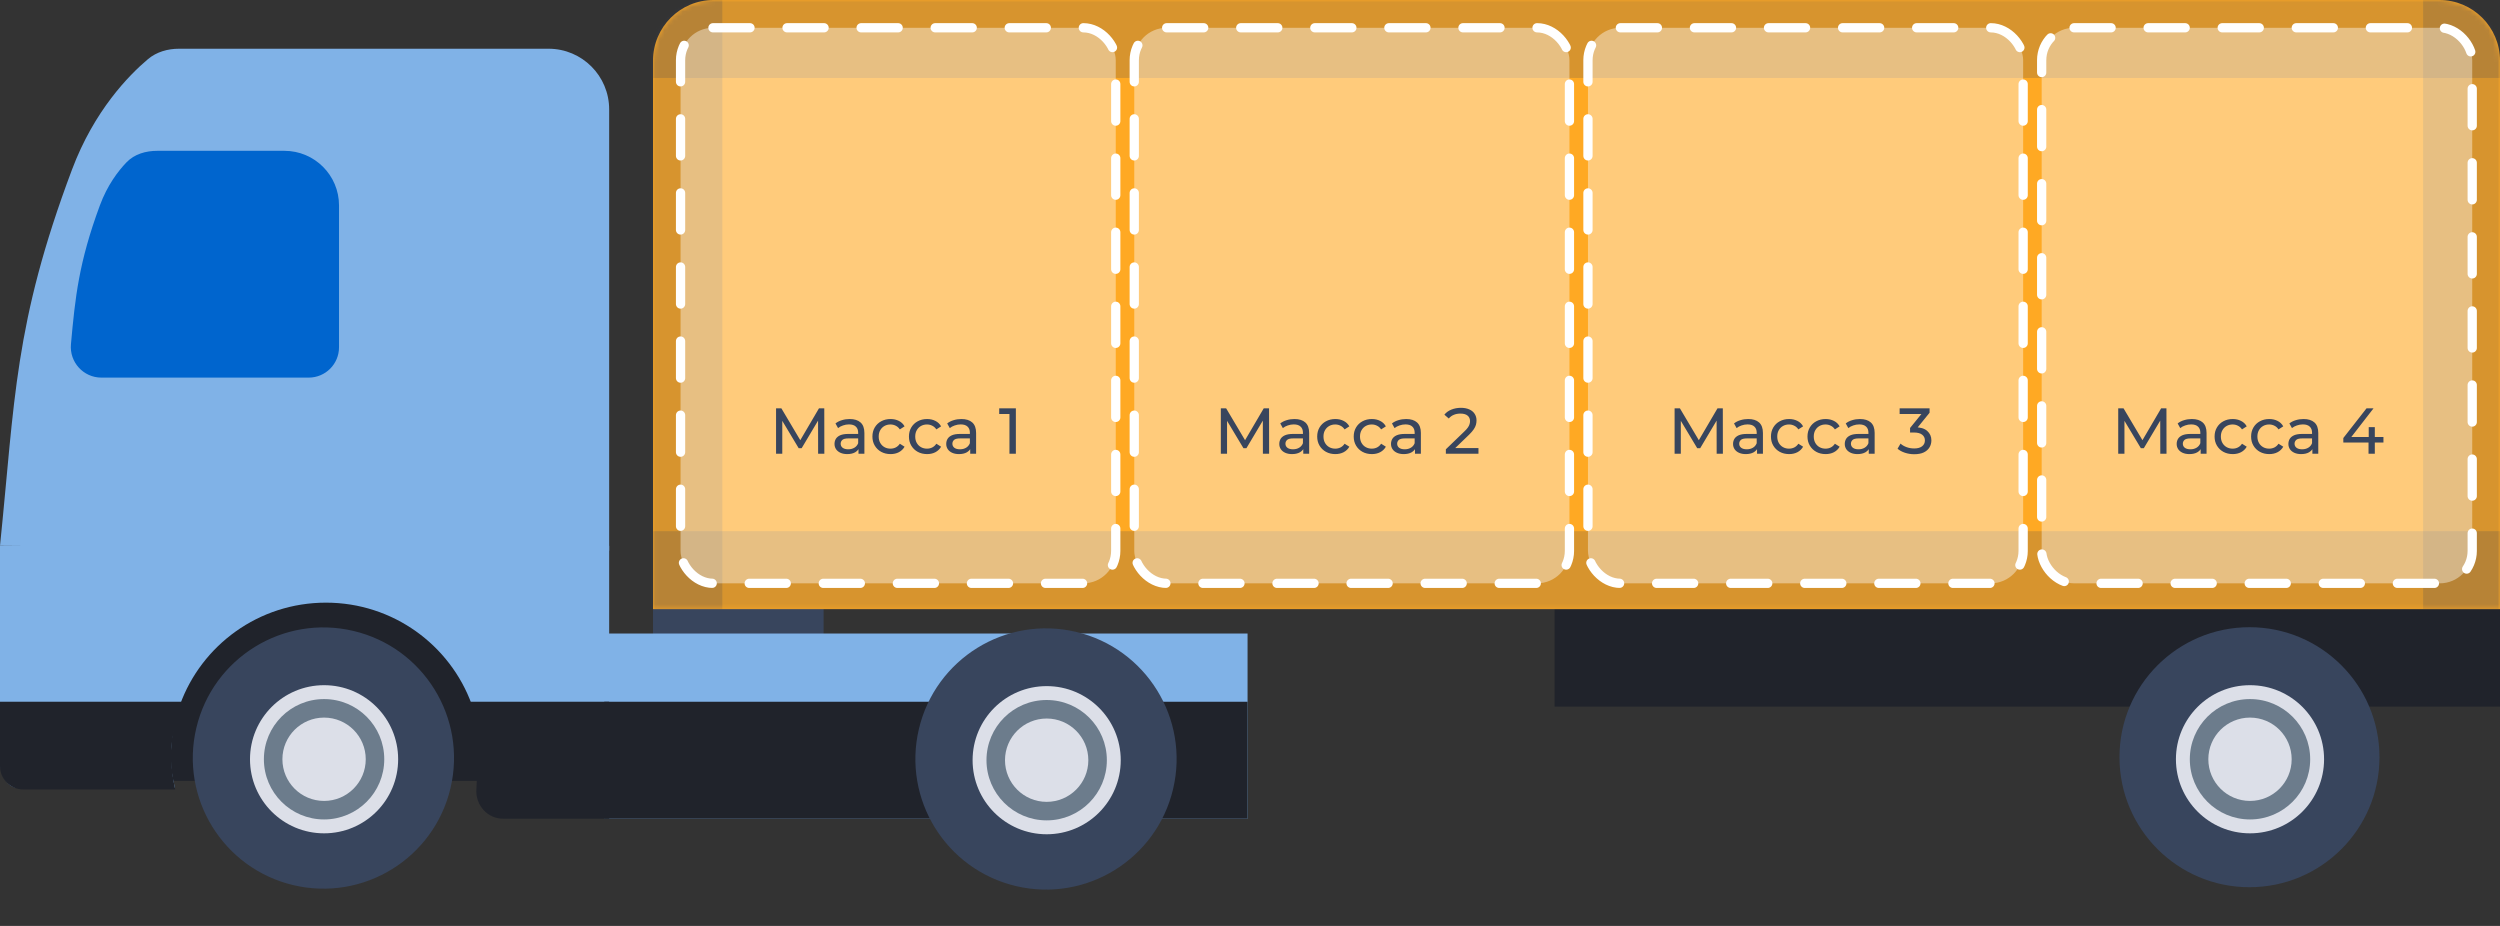 <svg width="540" height="200" viewBox="0 0 540 200" fill="none" xmlns="http://www.w3.org/2000/svg">
<rect x="0" y="0" width="540" height="200" fill="#333333" stroke="none"/>
<path d="M109.453 128.19H32.385V168.67H109.453V128.19Z" fill="#20232B"/>
<rect x="141.053" y="127.367" width="36.842" height="10.526" fill="#38455D"/>
<path d="M131.579 117.895V175.642L109.524 175.789C106.185 175.789 103.547 173.846 103.76 170.528C103.847 169.157 103.894 167.852 103.894 166.862C103.894 162.901 103.197 155.736 101.915 152.21C97.27 139.361 84.912 130.172 70.406 130.172C55.888 130.172 43.53 139.361 38.885 152.21C37.603 155.736 36.906 159.542 36.906 163.503C36.906 166.099 37.22 167.763 37.783 170.192H4.007C1.237 170.192 0 166.862 0 164.102C0 147.126 0 132.88 0 117.895L131.579 117.895Z" fill="#80B2E7"/>
<path d="M15.555 36.627C3.025 69.979 3.233 86.459 0 117.894L131.579 118.946V36.627V23.62C131.579 16.388 125.716 10.525 118.484 10.525H38.676C36.231 10.525 33.827 11.202 31.957 12.777C27.83 16.255 20.338 23.894 15.555 36.627Z" fill="#80B2E7"/>
<path d="M21.572 44.371C17.009 56.696 16.24 64.24 15.324 74.35C14.974 78.211 18.014 81.564 21.891 81.564H66.68C70.296 81.564 73.228 78.633 73.228 75.017V44.371C73.228 37.858 67.948 32.578 61.435 32.578H33.988C31.513 32.578 29.054 33.265 27.338 35.049C25.512 36.946 23.193 39.992 21.572 44.371Z" fill="#0065CE"/>
<path d="M39.474 151.578C38.194 155.123 36.972 158.949 36.972 162.93C36.972 165.54 37.286 168.084 37.847 170.525H5.009C2.245 170.525 0 168.278 0 165.504V151.578H39.474Z" fill="#20232B"/>
<path d="M269.473 136.842H130.525V176.842H269.473V136.842Z" fill="#80B2E7"/>
<path d="M269.473 151.578H130.525V176.841H269.473V151.578Z" fill="#20232B"/>
<path d="M539.999 131.578H335.789V152.631H539.999V131.578Z" fill="#20232B"/>
<path d="M131.579 151.578V176.841H108.654C105.319 176.841 102.683 173.937 102.896 170.509C102.982 169.092 103.03 167.743 103.03 166.72C103.03 162.627 102.333 155.222 101.053 151.578H131.579Z" fill="#20232B"/>
<path d="M141.053 13.095C141.053 5.863 146.915 0 154.147 0H526.905C534.137 0 540 5.863 540 13.095V131.579H141.053V13.095Z" fill="#FFA923"/>
<mask id="mask0_6402_123799" style="mask-type:alpha" maskUnits="userSpaceOnUse" x="141" y="0" width="399" height="132">
<path d="M141.053 13.095C141.053 5.863 146.915 0 154.147 0H526.905C534.137 0 540 5.863 540 13.095V131.579H141.053V13.095Z" fill="#8FC7FF"/>
</mask>
<g mask="url(#mask0_6402_123799)">
<path opacity="0.2" d="M139.178 0H156.02V131.579H139.178V0Z" fill="#38455D"/>
<path opacity="0.2" d="M523.389 0H540.231V131.579H523.389V0Z" fill="#38455D"/>
<path opacity="0.2" d="M137.895 16.842V-0L540 -0V16.842L137.895 16.842Z" fill="#38455D"/>
<path opacity="0.2" d="M141.053 131.578V114.736L540 114.736V131.578H141.053Z" fill="#38455D"/>
</g>
<path d="M97.311 170.221C100.891 155.057 91.502 139.863 76.34 136.282C61.177 132.702 45.983 142.091 42.403 157.255C38.822 172.418 48.212 187.613 63.374 191.193C78.537 194.773 93.731 185.384 97.311 170.221Z" fill="#38455D"/>
<path d="M513.965 163.557C513.965 148.048 501.394 135.476 485.886 135.476C470.378 135.476 457.807 148.048 457.807 163.556C457.807 179.065 470.378 191.637 485.886 191.637C501.394 191.637 513.965 179.065 513.965 163.557Z" fill="#38455D"/>
<path d="M502 164C502 172.837 494.837 180 486 180C477.163 180 470 172.837 470 164C470 155.163 477.163 148 486 148C494.837 148 502 155.163 502 164Z" fill="#DCDFE8"/>
<path d="M499 164C499 171.18 493.18 177 486 177C478.82 177 473 171.18 473 164C473 156.821 478.82 151 486 151C493.176 151 499 156.821 499 164Z" fill="#6C7C8C"/>
<path d="M495 164C495 168.968 490.972 173 486 173C481.032 173 477 168.972 477 164C477 159.032 481.028 155 486 155C490.972 155 495 159.032 495 164Z" fill="#DCDFE8"/>
<rect x="147" y="6" width="94" height="120" rx="7" fill="white" fill-opacity="0.4" stroke="white" stroke-width="2" stroke-linecap="round" stroke-dasharray="8 8"/>
<rect x="441" y="6" width="93" height="120" rx="7" fill="white" fill-opacity="0.4" stroke="white" stroke-width="2" stroke-linecap="round" stroke-dasharray="8 8"/>
<rect x="343" y="6" width="94" height="120" rx="7" fill="white" fill-opacity="0.4" stroke="white" stroke-width="2" stroke-linecap="round" stroke-dasharray="8 8"/>
<rect x="245" y="6" width="94" height="120" rx="7" fill="white" fill-opacity="0.4" stroke="white" stroke-width="2" stroke-linecap="round" stroke-dasharray="8 8"/>
<path d="M167.628 98V88.2H168.776L173.172 95.606H172.556L176.896 88.2H178.044L178.058 98H176.714L176.7 90.314H177.022L173.158 96.81H172.514L168.622 90.314H168.972V98H167.628ZM185.434 98V96.432L185.364 96.138V93.464C185.364 92.895 185.196 92.456 184.86 92.148C184.533 91.831 184.039 91.672 183.376 91.672C182.937 91.672 182.508 91.747 182.088 91.896C181.668 92.036 181.313 92.227 181.024 92.47L180.464 91.462C180.847 91.154 181.304 90.921 181.836 90.762C182.377 90.594 182.942 90.51 183.53 90.51C184.547 90.51 185.331 90.757 185.882 91.252C186.433 91.747 186.708 92.503 186.708 93.52V98H185.434ZM182.998 98.084C182.447 98.084 181.962 97.991 181.542 97.804C181.131 97.617 180.814 97.361 180.59 97.034C180.366 96.698 180.254 96.32 180.254 95.9C180.254 95.499 180.347 95.135 180.534 94.808C180.73 94.481 181.043 94.22 181.472 94.024C181.911 93.828 182.499 93.73 183.236 93.73H185.588V94.696H183.292C182.62 94.696 182.167 94.808 181.934 95.032C181.701 95.256 181.584 95.527 181.584 95.844C181.584 96.208 181.729 96.502 182.018 96.726C182.307 96.941 182.709 97.048 183.222 97.048C183.726 97.048 184.165 96.936 184.538 96.712C184.921 96.488 185.196 96.161 185.364 95.732L185.63 96.656C185.453 97.095 185.14 97.445 184.692 97.706C184.244 97.958 183.679 98.084 182.998 98.084ZM192.362 98.084C191.606 98.084 190.93 97.921 190.332 97.594C189.744 97.267 189.282 96.819 188.946 96.25C188.61 95.681 188.442 95.027 188.442 94.29C188.442 93.553 188.61 92.899 188.946 92.33C189.282 91.761 189.744 91.317 190.332 91C190.93 90.673 191.606 90.51 192.362 90.51C193.034 90.51 193.632 90.645 194.154 90.916C194.686 91.177 195.097 91.569 195.386 92.092L194.364 92.75C194.122 92.386 193.823 92.12 193.468 91.952C193.123 91.775 192.75 91.686 192.348 91.686C191.863 91.686 191.429 91.793 191.046 92.008C190.664 92.223 190.36 92.526 190.136 92.918C189.912 93.301 189.8 93.758 189.8 94.29C189.8 94.822 189.912 95.284 190.136 95.676C190.36 96.068 190.664 96.371 191.046 96.586C191.429 96.801 191.863 96.908 192.348 96.908C192.75 96.908 193.123 96.824 193.468 96.656C193.823 96.479 194.122 96.208 194.364 95.844L195.386 96.488C195.097 97.001 194.686 97.398 194.154 97.678C193.632 97.949 193.034 98.084 192.362 98.084ZM200.251 98.084C199.495 98.084 198.818 97.921 198.221 97.594C197.633 97.267 197.171 96.819 196.835 96.25C196.499 95.681 196.331 95.027 196.331 94.29C196.331 93.553 196.499 92.899 196.835 92.33C197.171 91.761 197.633 91.317 198.221 91C198.818 90.673 199.495 90.51 200.251 90.51C200.923 90.51 201.52 90.645 202.043 90.916C202.575 91.177 202.986 91.569 203.275 92.092L202.253 92.75C202.01 92.386 201.712 92.12 201.357 91.952C201.012 91.775 200.638 91.686 200.237 91.686C199.752 91.686 199.318 91.793 198.935 92.008C198.552 92.223 198.249 92.526 198.025 92.918C197.801 93.301 197.689 93.758 197.689 94.29C197.689 94.822 197.801 95.284 198.025 95.676C198.249 96.068 198.552 96.371 198.935 96.586C199.318 96.801 199.752 96.908 200.237 96.908C200.638 96.908 201.012 96.824 201.357 96.656C201.712 96.479 202.01 96.208 202.253 95.844L203.275 96.488C202.986 97.001 202.575 97.398 202.043 97.678C201.52 97.949 200.923 98.084 200.251 98.084ZM209.565 98V96.432L209.495 96.138V93.464C209.495 92.895 209.327 92.456 208.991 92.148C208.664 91.831 208.17 91.672 207.507 91.672C207.068 91.672 206.639 91.747 206.219 91.896C205.799 92.036 205.444 92.227 205.155 92.47L204.595 91.462C204.978 91.154 205.435 90.921 205.967 90.762C206.508 90.594 207.073 90.51 207.661 90.51C208.678 90.51 209.462 90.757 210.013 91.252C210.564 91.747 210.839 92.503 210.839 93.52V98H209.565ZM207.129 98.084C206.578 98.084 206.093 97.991 205.673 97.804C205.262 97.617 204.945 97.361 204.721 97.034C204.497 96.698 204.385 96.32 204.385 95.9C204.385 95.499 204.478 95.135 204.665 94.808C204.861 94.481 205.174 94.22 205.603 94.024C206.042 93.828 206.63 93.73 207.367 93.73H209.719V94.696H207.423C206.751 94.696 206.298 94.808 206.065 95.032C205.832 95.256 205.715 95.527 205.715 95.844C205.715 96.208 205.86 96.502 206.149 96.726C206.438 96.941 206.84 97.048 207.353 97.048C207.857 97.048 208.296 96.936 208.669 96.712C209.052 96.488 209.327 96.161 209.495 95.732L209.761 96.656C209.584 97.095 209.271 97.445 208.823 97.706C208.375 97.958 207.81 98.084 207.129 98.084ZM218.041 98V88.76L218.643 89.418H215.829V88.2H219.427V98H218.041Z" fill="#38455D"/>
<path d="M263.699 98V88.2H264.847L269.243 95.606H268.627L272.967 88.2H274.115L274.129 98H272.785L272.771 90.314H273.093L269.229 96.81H268.585L264.693 90.314H265.043V98H263.699ZM281.505 98V96.432L281.435 96.138V93.464C281.435 92.895 281.267 92.456 280.931 92.148C280.605 91.831 280.11 91.672 279.447 91.672C279.009 91.672 278.579 91.747 278.159 91.896C277.739 92.036 277.385 92.227 277.095 92.47L276.535 91.462C276.918 91.154 277.375 90.921 277.907 90.762C278.449 90.594 279.013 90.51 279.601 90.51C280.619 90.51 281.403 90.757 281.953 91.252C282.504 91.747 282.779 92.503 282.779 93.52V98H281.505ZM279.069 98.084C278.519 98.084 278.033 97.991 277.613 97.804C277.203 97.617 276.885 97.361 276.661 97.034C276.437 96.698 276.325 96.32 276.325 95.9C276.325 95.499 276.419 95.135 276.605 94.808C276.801 94.481 277.114 94.22 277.543 94.024C277.982 93.828 278.57 93.73 279.307 93.73H281.659V94.696H279.363C278.691 94.696 278.239 94.808 278.005 95.032C277.772 95.256 277.655 95.527 277.655 95.844C277.655 96.208 277.8 96.502 278.089 96.726C278.379 96.941 278.78 97.048 279.293 97.048C279.797 97.048 280.236 96.936 280.609 96.712C280.992 96.488 281.267 96.161 281.435 95.732L281.701 96.656C281.524 97.095 281.211 97.445 280.763 97.706C280.315 97.958 279.751 98.084 279.069 98.084ZM288.433 98.084C287.677 98.084 287.001 97.921 286.403 97.594C285.815 97.267 285.353 96.819 285.017 96.25C284.681 95.681 284.513 95.027 284.513 94.29C284.513 93.553 284.681 92.899 285.017 92.33C285.353 91.761 285.815 91.317 286.403 91C287.001 90.673 287.677 90.51 288.433 90.51C289.105 90.51 289.703 90.645 290.225 90.916C290.757 91.177 291.168 91.569 291.457 92.092L290.435 92.75C290.193 92.386 289.894 92.12 289.539 91.952C289.194 91.775 288.821 91.686 288.419 91.686C287.934 91.686 287.5 91.793 287.117 92.008C286.735 92.223 286.431 92.526 286.207 92.918C285.983 93.301 285.871 93.758 285.871 94.29C285.871 94.822 285.983 95.284 286.207 95.676C286.431 96.068 286.735 96.371 287.117 96.586C287.5 96.801 287.934 96.908 288.419 96.908C288.821 96.908 289.194 96.824 289.539 96.656C289.894 96.479 290.193 96.208 290.435 95.844L291.457 96.488C291.168 97.001 290.757 97.398 290.225 97.678C289.703 97.949 289.105 98.084 288.433 98.084ZM296.322 98.084C295.566 98.084 294.889 97.921 294.292 97.594C293.704 97.267 293.242 96.819 292.906 96.25C292.57 95.681 292.402 95.027 292.402 94.29C292.402 93.553 292.57 92.899 292.906 92.33C293.242 91.761 293.704 91.317 294.292 91C294.889 90.673 295.566 90.51 296.322 90.51C296.994 90.51 297.591 90.645 298.114 90.916C298.646 91.177 299.057 91.569 299.346 92.092L298.324 92.75C298.081 92.386 297.783 92.12 297.428 91.952C297.083 91.775 296.709 91.686 296.308 91.686C295.823 91.686 295.389 91.793 295.006 92.008C294.623 92.223 294.32 92.526 294.096 92.918C293.872 93.301 293.76 93.758 293.76 94.29C293.76 94.822 293.872 95.284 294.096 95.676C294.32 96.068 294.623 96.371 295.006 96.586C295.389 96.801 295.823 96.908 296.308 96.908C296.709 96.908 297.083 96.824 297.428 96.656C297.783 96.479 298.081 96.208 298.324 95.844L299.346 96.488C299.057 97.001 298.646 97.398 298.114 97.678C297.591 97.949 296.994 98.084 296.322 98.084ZM305.636 98V96.432L305.566 96.138V93.464C305.566 92.895 305.398 92.456 305.062 92.148C304.736 91.831 304.241 91.672 303.578 91.672C303.14 91.672 302.71 91.747 302.29 91.896C301.87 92.036 301.516 92.227 301.226 92.47L300.666 91.462C301.049 91.154 301.506 90.921 302.038 90.762C302.58 90.594 303.144 90.51 303.732 90.51C304.75 90.51 305.534 90.757 306.084 91.252C306.635 91.747 306.91 92.503 306.91 93.52V98H305.636ZM303.2 98.084C302.65 98.084 302.164 97.991 301.744 97.804C301.334 97.617 301.016 97.361 300.792 97.034C300.568 96.698 300.456 96.32 300.456 95.9C300.456 95.499 300.55 95.135 300.736 94.808C300.932 94.481 301.245 94.22 301.674 94.024C302.113 93.828 302.701 93.73 303.438 93.73H305.79V94.696H303.494C302.822 94.696 302.37 94.808 302.136 95.032C301.903 95.256 301.786 95.527 301.786 95.844C301.786 96.208 301.931 96.502 302.22 96.726C302.51 96.941 302.911 97.048 303.424 97.048C303.928 97.048 304.367 96.936 304.74 96.712C305.123 96.488 305.398 96.161 305.566 95.732L305.832 96.656C305.655 97.095 305.342 97.445 304.894 97.706C304.446 97.958 303.882 98.084 303.2 98.084ZM312.306 98V97.048L316.296 93.198C316.651 92.862 316.912 92.568 317.08 92.316C317.257 92.055 317.374 91.817 317.43 91.602C317.495 91.378 317.528 91.163 317.528 90.958C317.528 90.454 317.351 90.057 316.996 89.768C316.641 89.479 316.123 89.334 315.442 89.334C314.919 89.334 314.448 89.423 314.028 89.6C313.608 89.768 313.244 90.034 312.936 90.398L311.984 89.572C312.357 89.096 312.857 88.732 313.482 88.48C314.117 88.219 314.812 88.088 315.568 88.088C316.249 88.088 316.842 88.2 317.346 88.424C317.85 88.639 318.237 88.951 318.508 89.362C318.788 89.773 318.928 90.258 318.928 90.818C318.928 91.135 318.886 91.448 318.802 91.756C318.718 92.064 318.559 92.391 318.326 92.736C318.093 93.081 317.757 93.469 317.318 93.898L313.762 97.328L313.426 96.782H319.348V98H312.306Z" fill="#38455D"/>
<path d="M361.713 98V88.2H362.861L367.257 95.606H366.641L370.981 88.2H372.129L372.143 98H370.799L370.785 90.314H371.107L367.243 96.81H366.599L362.707 90.314H363.057V98H361.713ZM379.519 98V96.432L379.449 96.138V93.464C379.449 92.895 379.281 92.456 378.945 92.148C378.618 91.831 378.124 91.672 377.461 91.672C377.022 91.672 376.593 91.747 376.173 91.896C375.753 92.036 375.398 92.227 375.109 92.47L374.549 91.462C374.932 91.154 375.389 90.921 375.921 90.762C376.462 90.594 377.027 90.51 377.615 90.51C378.632 90.51 379.416 90.757 379.967 91.252C380.518 91.747 380.793 92.503 380.793 93.52V98H379.519ZM377.083 98.084C376.532 98.084 376.047 97.991 375.627 97.804C375.216 97.617 374.899 97.361 374.675 97.034C374.451 96.698 374.339 96.32 374.339 95.9C374.339 95.499 374.432 95.135 374.619 94.808C374.815 94.481 375.128 94.22 375.557 94.024C375.996 93.828 376.584 93.73 377.321 93.73H379.673V94.696H377.377C376.705 94.696 376.252 94.808 376.019 95.032C375.786 95.256 375.669 95.527 375.669 95.844C375.669 96.208 375.814 96.502 376.103 96.726C376.392 96.941 376.794 97.048 377.307 97.048C377.811 97.048 378.25 96.936 378.623 96.712C379.006 96.488 379.281 96.161 379.449 95.732L379.715 96.656C379.538 97.095 379.225 97.445 378.777 97.706C378.329 97.958 377.764 98.084 377.083 98.084ZM386.447 98.084C385.691 98.084 385.014 97.921 384.417 97.594C383.829 97.267 383.367 96.819 383.031 96.25C382.695 95.681 382.527 95.027 382.527 94.29C382.527 93.553 382.695 92.899 383.031 92.33C383.367 91.761 383.829 91.317 384.417 91C385.014 90.673 385.691 90.51 386.447 90.51C387.119 90.51 387.716 90.645 388.239 90.916C388.771 91.177 389.182 91.569 389.471 92.092L388.449 92.75C388.206 92.386 387.908 92.12 387.553 91.952C387.208 91.775 386.834 91.686 386.433 91.686C385.948 91.686 385.514 91.793 385.131 92.008C384.748 92.223 384.445 92.526 384.221 92.918C383.997 93.301 383.885 93.758 383.885 94.29C383.885 94.822 383.997 95.284 384.221 95.676C384.445 96.068 384.748 96.371 385.131 96.586C385.514 96.801 385.948 96.908 386.433 96.908C386.834 96.908 387.208 96.824 387.553 96.656C387.908 96.479 388.206 96.208 388.449 95.844L389.471 96.488C389.182 97.001 388.771 97.398 388.239 97.678C387.716 97.949 387.119 98.084 386.447 98.084ZM394.336 98.084C393.58 98.084 392.903 97.921 392.306 97.594C391.718 97.267 391.256 96.819 390.92 96.25C390.584 95.681 390.416 95.027 390.416 94.29C390.416 93.553 390.584 92.899 390.92 92.33C391.256 91.761 391.718 91.317 392.306 91C392.903 90.673 393.58 90.51 394.336 90.51C395.008 90.51 395.605 90.645 396.128 90.916C396.66 91.177 397.07 91.569 397.36 92.092L396.338 92.75C396.095 92.386 395.796 92.12 395.442 91.952C395.096 91.775 394.723 91.686 394.322 91.686C393.836 91.686 393.402 91.793 393.02 92.008C392.637 92.223 392.334 92.526 392.11 92.918C391.886 93.301 391.774 93.758 391.774 94.29C391.774 94.822 391.886 95.284 392.11 95.676C392.334 96.068 392.637 96.371 393.02 96.586C393.402 96.801 393.836 96.908 394.322 96.908C394.723 96.908 395.096 96.824 395.442 96.656C395.796 96.479 396.095 96.208 396.338 95.844L397.36 96.488C397.07 97.001 396.66 97.398 396.128 97.678C395.605 97.949 395.008 98.084 394.336 98.084ZM403.65 98V96.432L403.58 96.138V93.464C403.58 92.895 403.412 92.456 403.076 92.148C402.749 91.831 402.255 91.672 401.592 91.672C401.153 91.672 400.724 91.747 400.304 91.896C399.884 92.036 399.529 92.227 399.24 92.47L398.68 91.462C399.063 91.154 399.52 90.921 400.052 90.762C400.593 90.594 401.158 90.51 401.746 90.51C402.763 90.51 403.547 90.757 404.098 91.252C404.649 91.747 404.924 92.503 404.924 93.52V98H403.65ZM401.214 98.084C400.663 98.084 400.178 97.991 399.758 97.804C399.347 97.617 399.03 97.361 398.806 97.034C398.582 96.698 398.47 96.32 398.47 95.9C398.47 95.499 398.563 95.135 398.75 94.808C398.946 94.481 399.259 94.22 399.688 94.024C400.127 93.828 400.715 93.73 401.452 93.73H403.804V94.696H401.508C400.836 94.696 400.383 94.808 400.15 95.032C399.917 95.256 399.8 95.527 399.8 95.844C399.8 96.208 399.945 96.502 400.234 96.726C400.523 96.941 400.925 97.048 401.438 97.048C401.942 97.048 402.381 96.936 402.754 96.712C403.137 96.488 403.412 96.161 403.58 95.732L403.846 96.656C403.669 97.095 403.356 97.445 402.908 97.706C402.46 97.958 401.895 98.084 401.214 98.084ZM413.47 98.112C412.779 98.112 412.107 98.005 411.454 97.79C410.81 97.575 410.282 97.286 409.872 96.922L410.516 95.816C410.842 96.124 411.267 96.376 411.79 96.572C412.312 96.768 412.872 96.866 413.47 96.866C414.198 96.866 414.762 96.712 415.164 96.404C415.574 96.087 415.78 95.662 415.78 95.13C415.78 94.617 415.584 94.206 415.192 93.898C414.809 93.581 414.198 93.422 413.358 93.422H412.574V92.442L415.486 88.858L415.682 89.418H410.32V88.2H416.788V89.152L413.89 92.722L413.162 92.288H413.624C414.809 92.288 415.696 92.554 416.284 93.086C416.881 93.618 417.18 94.295 417.18 95.116C417.18 95.667 417.044 96.171 416.774 96.628C416.503 97.085 416.092 97.449 415.542 97.72C415 97.981 414.31 98.112 413.47 98.112Z" fill="#38455D"/>
<path d="M457.536 98V88.2H458.684L463.08 95.606H462.464L466.804 88.2H467.952L467.966 98H466.622L466.608 90.314H466.93L463.066 96.81H462.422L458.53 90.314H458.88V98H457.536ZM475.342 98V96.432L475.272 96.138V93.464C475.272 92.895 475.104 92.456 474.768 92.148C474.442 91.831 473.947 91.672 473.284 91.672C472.846 91.672 472.416 91.747 471.996 91.896C471.576 92.036 471.222 92.227 470.932 92.47L470.372 91.462C470.755 91.154 471.212 90.921 471.744 90.762C472.286 90.594 472.85 90.51 473.438 90.51C474.456 90.51 475.24 90.757 475.79 91.252C476.341 91.747 476.616 92.503 476.616 93.52V98H475.342ZM472.906 98.084C472.356 98.084 471.87 97.991 471.45 97.804C471.04 97.617 470.722 97.361 470.498 97.034C470.274 96.698 470.162 96.32 470.162 95.9C470.162 95.499 470.256 95.135 470.442 94.808C470.638 94.481 470.951 94.22 471.38 94.024C471.819 93.828 472.407 93.73 473.144 93.73H475.496V94.696H473.2C472.528 94.696 472.076 94.808 471.842 95.032C471.609 95.256 471.492 95.527 471.492 95.844C471.492 96.208 471.637 96.502 471.926 96.726C472.216 96.941 472.617 97.048 473.13 97.048C473.634 97.048 474.073 96.936 474.446 96.712C474.829 96.488 475.104 96.161 475.272 95.732L475.538 96.656C475.361 97.095 475.048 97.445 474.6 97.706C474.152 97.958 473.588 98.084 472.906 98.084ZM482.27 98.084C481.514 98.084 480.838 97.921 480.24 97.594C479.652 97.267 479.19 96.819 478.854 96.25C478.518 95.681 478.35 95.027 478.35 94.29C478.35 93.553 478.518 92.899 478.854 92.33C479.19 91.761 479.652 91.317 480.24 91C480.838 90.673 481.514 90.51 482.27 90.51C482.942 90.51 483.54 90.645 484.062 90.916C484.594 91.177 485.005 91.569 485.294 92.092L484.272 92.75C484.03 92.386 483.731 92.12 483.376 91.952C483.031 91.775 482.658 91.686 482.256 91.686C481.771 91.686 481.337 91.793 480.954 92.008C480.572 92.223 480.268 92.526 480.044 92.918C479.82 93.301 479.708 93.758 479.708 94.29C479.708 94.822 479.82 95.284 480.044 95.676C480.268 96.068 480.572 96.371 480.954 96.586C481.337 96.801 481.771 96.908 482.256 96.908C482.658 96.908 483.031 96.824 483.376 96.656C483.731 96.479 484.03 96.208 484.272 95.844L485.294 96.488C485.005 97.001 484.594 97.398 484.062 97.678C483.54 97.949 482.942 98.084 482.27 98.084ZM490.159 98.084C489.403 98.084 488.726 97.921 488.129 97.594C487.541 97.267 487.079 96.819 486.743 96.25C486.407 95.681 486.239 95.027 486.239 94.29C486.239 93.553 486.407 92.899 486.743 92.33C487.079 91.761 487.541 91.317 488.129 91C488.726 90.673 489.403 90.51 490.159 90.51C490.831 90.51 491.428 90.645 491.951 90.916C492.483 91.177 492.894 91.569 493.183 92.092L492.161 92.75C491.918 92.386 491.62 92.12 491.265 91.952C490.92 91.775 490.546 91.686 490.145 91.686C489.66 91.686 489.226 91.793 488.843 92.008C488.46 92.223 488.157 92.526 487.933 92.918C487.709 93.301 487.597 93.758 487.597 94.29C487.597 94.822 487.709 95.284 487.933 95.676C488.157 96.068 488.46 96.371 488.843 96.586C489.226 96.801 489.66 96.908 490.145 96.908C490.546 96.908 490.92 96.824 491.265 96.656C491.62 96.479 491.918 96.208 492.161 95.844L493.183 96.488C492.894 97.001 492.483 97.398 491.951 97.678C491.428 97.949 490.831 98.084 490.159 98.084ZM499.473 98V96.432L499.403 96.138V93.464C499.403 92.895 499.235 92.456 498.899 92.148C498.572 91.831 498.078 91.672 497.415 91.672C496.976 91.672 496.547 91.747 496.127 91.896C495.707 92.036 495.352 92.227 495.063 92.47L494.503 91.462C494.886 91.154 495.343 90.921 495.875 90.762C496.416 90.594 496.981 90.51 497.569 90.51C498.586 90.51 499.37 90.757 499.921 91.252C500.472 91.747 500.747 92.503 500.747 93.52V98H499.473ZM497.037 98.084C496.486 98.084 496.001 97.991 495.581 97.804C495.17 97.617 494.853 97.361 494.629 97.034C494.405 96.698 494.293 96.32 494.293 95.9C494.293 95.499 494.386 95.135 494.573 94.808C494.769 94.481 495.082 94.22 495.511 94.024C495.95 93.828 496.538 93.73 497.275 93.73H499.627V94.696H497.331C496.659 94.696 496.206 94.808 495.973 95.032C495.74 95.256 495.623 95.527 495.623 95.844C495.623 96.208 495.768 96.502 496.057 96.726C496.346 96.941 496.748 97.048 497.261 97.048C497.765 97.048 498.204 96.936 498.577 96.712C498.96 96.488 499.235 96.161 499.403 95.732L499.669 96.656C499.492 97.095 499.179 97.445 498.731 97.706C498.283 97.958 497.718 98.084 497.037 98.084ZM506.157 95.592V94.612L511.169 88.2H512.681L507.711 94.612L506.997 94.388H514.823V95.592H506.157ZM511.603 98V95.592L511.645 94.388V92.26H512.961V98H511.603Z" fill="#38455D"/>
<path d="M86 164C86 172.837 78.837 180 70 180C61.163 180 54 172.837 54 164C54 155.163 61.163 148 70 148C78.837 148 86 155.163 86 164Z" fill="#DCDFE8"/>
<path d="M83 164C83 171.18 77.18 177 70 177C62.821 177 57 171.18 57 164C57 156.821 62.821 151 70 151C77.176 151 83 156.821 83 164Z" fill="#6C7C8C"/>
<path d="M79 164C79 168.968 74.972 173 70 173C65.031 173 61 168.972 61 164C61 159.032 65.028 155 70 155C74.972 155 79 159.032 79 164Z" fill="#DCDFE8"/>
<path d="M253.391 170.422C256.971 155.258 247.582 140.064 232.42 136.483C217.257 132.903 202.063 142.292 198.483 157.456C194.902 172.619 204.292 187.814 219.454 191.394C234.617 194.975 249.811 185.585 253.391 170.422Z" fill="#38455D"/>
<path d="M242.08 164.201C242.08 173.039 234.917 180.201 226.08 180.201C217.243 180.201 210.08 173.039 210.08 164.201C210.08 155.364 217.243 148.201 226.08 148.201C234.917 148.201 242.08 155.364 242.08 164.201Z" fill="#DCDFE8"/>
<path d="M239.08 164.201C239.08 171.381 233.26 177.201 226.08 177.201C218.901 177.201 213.08 171.381 213.08 164.201C213.08 157.022 218.901 151.201 226.08 151.201C233.256 151.201 239.08 157.022 239.08 164.201Z" fill="#6C7C8C"/>
<path d="M235.08 164.201C235.08 169.17 231.052 173.201 226.08 173.201C221.112 173.201 217.08 169.173 217.08 164.201C217.08 159.233 221.108 155.201 226.08 155.201C231.052 155.201 235.08 159.233 235.08 164.201Z" fill="#DCDFE8"/>
</svg>
